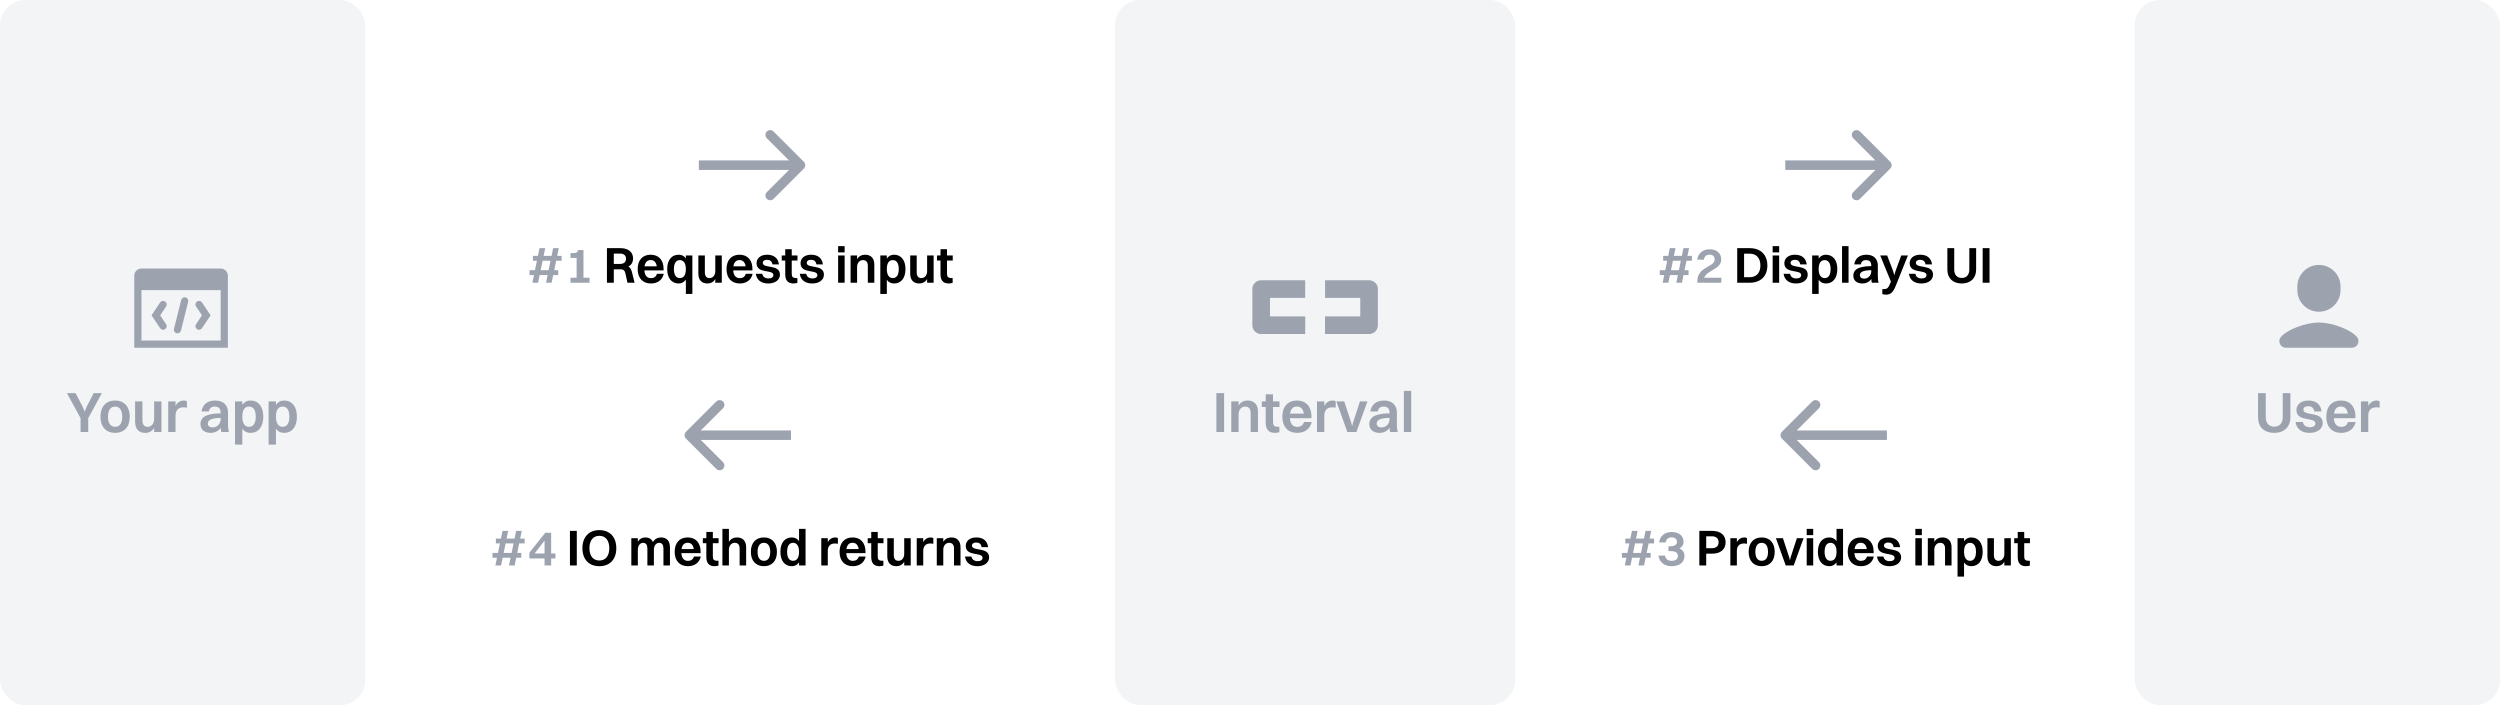 <svg width="787" height="222" viewBox="0 0 787 222" fill="none" xmlns="http://www.w3.org/2000/svg">
<rect width="787" height="222" fill="white"/>
<rect width="115" height="222" rx="8" fill="#F3F4F6"/>
<rect x="351" width="126" height="222" rx="8" fill="#F3F4F6"/>
<rect x="672" width="115" height="222" rx="8" fill="#F3F4F6"/>
<path d="M382.916 136H385.346V123.76H382.916V136ZM387.606 136H389.91V130.402C389.91 129.106 390.702 127.99 391.98 127.99C393.15 127.99 393.708 128.728 393.708 130.042V136H396.012V129.574C396.012 127.234 394.698 126.082 392.772 126.082C391.548 126.082 390.54 126.604 389.91 127.648V126.352H387.606V136ZM398.441 132.994C398.441 135.154 399.377 136.27 401.339 136.27C401.969 136.27 402.491 136.162 402.743 136.036V134.344H402.311C401.033 134.344 400.745 133.804 400.745 132.796V128.134H402.779V126.352H400.745V124.138H398.441V126.352H397.199V128.134H398.441V132.994ZM412.931 132.85H410.501C410.195 133.876 409.457 134.38 408.377 134.38C406.973 134.38 406.163 133.408 406.055 131.644H412.859V131.104C412.859 127.99 411.113 126.082 408.287 126.082C405.479 126.082 403.679 127.918 403.679 131.194C403.679 134.344 405.461 136.27 408.377 136.27C410.681 136.27 412.409 135.082 412.931 132.85ZM408.287 127.972C409.493 127.972 410.231 128.764 410.447 130.204H406.109C406.325 128.746 407.063 127.972 408.287 127.972ZM414.588 136H416.892V130.87C416.892 129.268 417.666 128.224 419.412 128.224C419.826 128.224 420.168 128.26 420.474 128.35V126.352C420.294 126.19 419.934 126.082 419.538 126.082C418.494 126.082 417.522 126.604 416.892 127.756V126.352H414.588V136ZM424.156 136H427L430.474 126.352H428.116L425.884 133.156L425.65 134.2L425.398 133.156L423.166 126.352H420.682L424.156 136ZM433.713 129.52C433.857 128.602 434.451 127.99 435.549 127.99C436.827 127.99 437.421 128.656 437.421 129.898V130.132C435.801 130.15 434.559 130.258 433.281 130.69C431.805 131.176 431.067 132.166 431.067 133.48C431.067 135.334 432.417 136.27 434.307 136.27C435.459 136.27 436.647 135.802 437.439 134.686C437.457 135.208 437.511 135.676 437.637 136H440.031C439.851 135.496 439.743 134.83 439.743 133.642V129.898C439.743 127.666 438.375 126.082 435.693 126.082C433.263 126.082 431.697 127.378 431.391 129.52H433.713ZM433.389 133.354C433.389 132.382 434.145 131.608 437.421 131.554V131.968C437.421 133.408 436.323 134.56 434.901 134.56C433.965 134.56 433.389 134.092 433.389 133.354ZM441.94 136H444.244V123.04H441.94V136Z" fill="#9CA3AF"/>
<path d="M25.366 136H27.778V131.644L32.062 123.76H29.488L27.166 128.26L26.644 129.574L26.122 128.26L23.8 123.76H21.082L25.366 131.644V136ZM36.248 136.27C39.038 136.27 40.856 134.434 40.856 131.194C40.856 128.026 39.092 126.082 36.248 126.082C33.44 126.082 31.622 127.918 31.622 131.194C31.622 134.344 33.386 136.27 36.248 136.27ZM36.248 134.362C34.79 134.362 33.998 133.228 33.998 131.194C33.998 129.124 34.772 127.99 36.248 127.99C37.688 127.99 38.48 129.142 38.48 131.194C38.48 133.246 37.706 134.362 36.248 134.362ZM48.525 131.95C48.525 133.246 47.751 134.362 46.509 134.362C45.375 134.362 44.835 133.642 44.835 132.328V126.352H42.531V132.796C42.531 135.118 43.809 136.27 45.717 136.27C46.905 136.27 47.895 135.766 48.525 134.704V136H50.829V126.352H48.525V131.95ZM52.955 136H55.259V130.87C55.259 129.268 56.033 128.224 57.779 128.224C58.193 128.224 58.535 128.26 58.841 128.35V126.352C58.661 126.19 58.301 126.082 57.905 126.082C56.861 126.082 55.889 126.604 55.259 127.756V126.352H52.955V136ZM65.751 129.52C65.895 128.602 66.489 127.99 67.587 127.99C68.865 127.99 69.459 128.656 69.459 129.898V130.132C67.839 130.15 66.597 130.258 65.319 130.69C63.843 131.176 63.105 132.166 63.105 133.48C63.105 135.334 64.455 136.27 66.345 136.27C67.497 136.27 68.685 135.802 69.477 134.686C69.495 135.208 69.549 135.676 69.675 136H72.069C71.889 135.496 71.781 134.83 71.781 133.642V129.898C71.781 127.666 70.413 126.082 67.731 126.082C65.301 126.082 63.735 127.378 63.429 129.52H65.751ZM65.427 133.354C65.427 132.382 66.183 131.608 69.459 131.554V131.968C69.459 133.408 68.361 134.56 66.939 134.56C66.003 134.56 65.427 134.092 65.427 133.354ZM76.282 139.96V134.956C76.876 135.82 77.758 136.27 78.82 136.27C81.304 136.27 82.888 134.434 82.888 131.158C82.888 128.008 81.34 126.082 78.82 126.082C77.758 126.082 76.894 126.568 76.282 127.45V126.352H73.978V139.96H76.282ZM78.406 127.99C79.756 127.99 80.512 129.124 80.512 131.158C80.512 133.228 79.774 134.362 78.406 134.362C77.056 134.362 76.282 133.21 76.282 131.158C76.282 129.106 77.02 127.99 78.406 127.99ZM86.864 139.96V134.956C87.458 135.82 88.34 136.27 89.402 136.27C91.886 136.27 93.47 134.434 93.47 131.158C93.47 128.008 91.922 126.082 89.402 126.082C88.34 126.082 87.476 126.568 86.864 127.45V126.352H84.56V139.96H86.864ZM88.988 127.99C90.338 127.99 91.094 129.124 91.094 131.158C91.094 133.228 90.356 134.362 88.988 134.362C87.638 134.362 86.864 133.21 86.864 131.158C86.864 129.106 87.602 127.99 88.988 127.99Z" fill="#9CA3AF"/>
<path d="M721.019 131.338V123.76H718.607V131.338C718.607 133.192 717.617 134.308 715.925 134.308C714.251 134.308 713.261 133.192 713.261 131.338V123.76H710.831V131.338C710.831 134.398 712.775 136.27 715.925 136.27C719.075 136.27 721.019 134.398 721.019 131.338ZM725.114 128.944C725.114 128.332 725.654 127.882 726.572 127.882C727.67 127.882 728.354 128.35 728.534 129.52H730.838C730.55 127.126 728.876 126.082 726.662 126.082C724.142 126.082 722.918 127.522 722.918 129.088C722.918 132.994 728.876 131.14 728.876 133.3C728.876 134.002 728.282 134.488 727.148 134.488C725.942 134.488 725.114 133.894 724.952 132.85H722.648C722.99 135.172 724.7 136.27 727.076 136.27C729.488 136.27 731.198 135.01 731.198 133.156C731.198 129.286 725.114 131.158 725.114 128.944ZM741.57 132.85H739.14C738.834 133.876 738.096 134.38 737.016 134.38C735.612 134.38 734.802 133.408 734.694 131.644H741.498V131.104C741.498 127.99 739.752 126.082 736.926 126.082C734.118 126.082 732.318 127.918 732.318 131.194C732.318 134.344 734.1 136.27 737.016 136.27C739.32 136.27 741.048 135.082 741.57 132.85ZM736.926 127.972C738.132 127.972 738.87 128.764 739.086 130.204H734.748C734.964 128.746 735.702 127.972 736.926 127.972ZM743.227 136H745.531V130.87C745.531 129.268 746.305 128.224 748.051 128.224C748.465 128.224 748.807 128.26 749.113 128.35V126.352C748.933 126.19 748.573 126.082 748.177 126.082C747.133 126.082 746.161 126.604 745.531 127.756V126.352H743.227V136Z" fill="#9CA3AF"/>
<path d="M167.596 89H169.388L169.884 86.584H172.38L171.884 89H173.66L174.156 86.584H175.74V85.064H174.476L175.084 82.072H176.812V80.552H175.404L175.9 78.12H174.124L173.628 80.552H171.132L171.628 78.12H169.836L169.34 80.552H167.756V82.072H169.02L168.412 85.064H166.684V86.584H168.092L167.596 89ZM170.204 85.064L170.812 82.072H173.308L172.7 85.064H170.204ZM179.599 89H185.599V87.432H183.679V78.712H181.871V78.856C181.871 79.4 181.567 79.656 180.495 79.656H179.599V81.192H181.519V87.432H179.599V89Z" fill="#9CA3AF"/>
<path d="M191.064 89H193.224V84.776H195.144C196.216 84.776 196.632 85 196.888 86.12L197.528 89H199.768L198.952 85.72C198.728 84.824 198.392 84.248 197.832 83.896C198.76 83.4 199.288 82.552 199.288 81.336C199.288 79.352 197.768 78.12 195.32 78.12H191.064V89ZM195.272 79.832C196.424 79.832 197.08 80.472 197.08 81.448C197.08 82.44 196.44 83.08 195.224 83.08H193.224V79.832H195.272ZM208.963 86.2H206.803C206.531 87.112 205.875 87.56 204.915 87.56C203.667 87.56 202.947 86.696 202.851 85.128H208.899V84.648C208.899 81.88 207.347 80.184 204.835 80.184C202.339 80.184 200.739 81.816 200.739 84.728C200.739 87.528 202.323 89.24 204.915 89.24C206.963 89.24 208.499 88.184 208.963 86.2ZM204.835 81.864C205.907 81.864 206.563 82.568 206.755 83.848H202.899C203.091 82.552 203.747 81.864 204.835 81.864ZM213.652 89.24C214.596 89.24 215.364 88.808 215.908 88.024V92.52H217.956V80.424H215.908V81.352C215.38 80.584 214.596 80.184 213.652 80.184C211.444 80.184 210.036 81.816 210.036 84.728C210.036 87.528 211.412 89.24 213.652 89.24ZM214.02 87.544C212.82 87.544 212.148 86.536 212.148 84.728C212.148 82.888 212.804 81.88 214.02 81.88C215.22 81.88 215.908 82.904 215.908 84.728C215.908 86.552 215.252 87.544 214.02 87.544ZM225.17 85.4C225.17 86.552 224.482 87.544 223.378 87.544C222.37 87.544 221.89 86.904 221.89 85.736V80.424H219.842V86.152C219.842 88.216 220.978 89.24 222.674 89.24C223.73 89.24 224.61 88.792 225.17 87.848V89H227.218V80.424H225.17V85.4ZM236.932 86.2H234.772C234.5 87.112 233.844 87.56 232.884 87.56C231.636 87.56 230.916 86.696 230.82 85.128H236.868V84.648C236.868 81.88 235.316 80.184 232.804 80.184C230.308 80.184 228.708 81.816 228.708 84.728C228.708 87.528 230.292 89.24 232.884 89.24C234.932 89.24 236.468 88.184 236.932 86.2ZM232.804 81.864C233.876 81.864 234.532 82.568 234.724 83.848H230.868C231.06 82.552 231.716 81.864 232.804 81.864ZM240.117 82.728C240.117 82.184 240.597 81.784 241.413 81.784C242.389 81.784 242.997 82.2 243.157 83.24H245.205C244.949 81.112 243.461 80.184 241.493 80.184C239.253 80.184 238.165 81.464 238.165 82.856C238.165 86.328 243.461 84.68 243.461 86.6C243.461 87.224 242.933 87.656 241.925 87.656C240.853 87.656 240.117 87.128 239.973 86.2H237.925C238.229 88.264 239.749 89.24 241.861 89.24C244.005 89.24 245.525 88.12 245.525 86.472C245.525 83.032 240.117 84.696 240.117 82.728ZM247.193 86.328C247.193 88.248 248.025 89.24 249.769 89.24C250.329 89.24 250.793 89.144 251.017 89.032V87.528H250.633C249.497 87.528 249.241 87.048 249.241 86.152V82.008H251.049V80.424H249.241V78.456H247.193V80.424H246.089V82.008H247.193V86.328ZM253.961 82.728C253.961 82.184 254.441 81.784 255.257 81.784C256.233 81.784 256.841 82.2 257.001 83.24H259.049C258.793 81.112 257.305 80.184 255.337 80.184C253.097 80.184 252.009 81.464 252.009 82.856C252.009 86.328 257.305 84.68 257.305 86.6C257.305 87.224 256.777 87.656 255.769 87.656C254.697 87.656 253.961 87.128 253.817 86.2H251.769C252.073 88.264 253.593 89.24 255.705 89.24C257.849 89.24 259.369 88.12 259.369 86.472C259.369 83.032 253.961 84.696 253.961 82.728ZM263.842 79.464H265.89V77.48H263.842V79.464ZM263.842 89H265.89V80.424H263.842V89ZM267.764 89H269.812V84.024C269.812 82.872 270.516 81.88 271.652 81.88C272.692 81.88 273.188 82.536 273.188 83.704V89H275.236V83.288C275.236 81.208 274.068 80.184 272.356 80.184C271.268 80.184 270.372 80.648 269.812 81.576V80.424H267.764V89ZM279.172 92.52V88.072C279.7 88.84 280.484 89.24 281.428 89.24C283.636 89.24 285.044 87.608 285.044 84.696C285.044 81.896 283.668 80.184 281.428 80.184C280.484 80.184 279.716 80.616 279.172 81.4V80.424H277.124V92.52H279.172ZM281.06 81.88C282.26 81.88 282.932 82.888 282.932 84.696C282.932 86.536 282.276 87.544 281.06 87.544C279.86 87.544 279.172 86.52 279.172 84.696C279.172 82.872 279.828 81.88 281.06 81.88ZM291.858 85.4C291.858 86.552 291.17 87.544 290.066 87.544C289.058 87.544 288.578 86.904 288.578 85.736V80.424H286.53V86.152C286.53 88.216 287.666 89.24 289.362 89.24C290.418 89.24 291.298 88.792 291.858 87.848V89H293.906V80.424H291.858V85.4ZM296.068 86.328C296.068 88.248 296.9 89.24 298.644 89.24C299.204 89.24 299.668 89.144 299.892 89.032V87.528H299.508C298.372 87.528 298.116 87.048 298.116 86.152V82.008H299.924V80.424H298.116V78.456H296.068V80.424H294.964V82.008H296.068V86.328Z" fill="black"/>
<path d="M523.409 89H525.201L525.697 86.584H528.193L527.697 89H529.473L529.969 86.584H531.553V85.064H530.289L530.897 82.072H532.625V80.552H531.217L531.713 78.12H529.937L529.441 80.552H526.945L527.441 78.12H525.649L525.153 80.552H523.569V82.072H524.833L524.225 85.064H522.497V86.584H523.905L523.409 89ZM526.017 85.064L526.625 82.072H529.121L528.513 85.064H526.017ZM534.324 89H541.876V87.432H536.468C537.316 85.048 541.844 84.776 541.844 81.688C541.844 79.896 540.612 78.472 538.212 78.472C535.988 78.472 534.564 79.736 534.276 81.752H536.372C536.532 80.76 537.092 80.168 538.196 80.168C539.204 80.168 539.78 80.744 539.78 81.704C539.78 84.136 534.324 83.88 534.324 88.488V89Z" fill="#9CA3AF"/>
<path d="M546.877 89H550.829C554.237 89 556.365 86.968 556.365 83.576C556.365 80.184 554.237 78.12 550.829 78.12H546.877V89ZM550.829 87.256H549.037V79.864H550.829C552.925 79.864 554.173 81.24 554.173 83.576C554.173 85.896 552.925 87.256 550.829 87.256ZM558.03 79.464H560.078V77.48H558.03V79.464ZM558.03 89H560.078V80.424H558.03V89ZM563.664 82.728C563.664 82.184 564.144 81.784 564.96 81.784C565.936 81.784 566.544 82.2 566.704 83.24H568.752C568.496 81.112 567.008 80.184 565.04 80.184C562.8 80.184 561.712 81.464 561.712 82.856C561.712 86.328 567.008 84.68 567.008 86.6C567.008 87.224 566.48 87.656 565.472 87.656C564.4 87.656 563.664 87.128 563.52 86.2H561.472C561.776 88.264 563.296 89.24 565.408 89.24C567.552 89.24 569.072 88.12 569.072 86.472C569.072 83.032 563.664 84.696 563.664 82.728ZM572.515 92.52V88.072C573.043 88.84 573.827 89.24 574.771 89.24C576.979 89.24 578.387 87.608 578.387 84.696C578.387 81.896 577.011 80.184 574.771 80.184C573.827 80.184 573.059 80.616 572.515 81.4V80.424H570.467V92.52H572.515ZM574.403 81.88C575.603 81.88 576.275 82.888 576.275 84.696C576.275 86.536 575.619 87.544 574.403 87.544C573.203 87.544 572.515 86.52 572.515 84.696C572.515 82.872 573.171 81.88 574.403 81.88ZM579.874 89H581.922V77.48H579.874V89ZM585.78 83.24C585.908 82.424 586.436 81.88 587.412 81.88C588.548 81.88 589.076 82.472 589.076 83.576V83.784C587.636 83.8 586.532 83.896 585.396 84.28C584.084 84.712 583.428 85.592 583.428 86.76C583.428 88.408 584.628 89.24 586.308 89.24C587.332 89.24 588.388 88.824 589.092 87.832C589.108 88.296 589.156 88.712 589.268 89H591.396C591.236 88.552 591.14 87.96 591.14 86.904V83.576C591.14 81.592 589.924 80.184 587.54 80.184C585.38 80.184 583.988 81.336 583.716 83.24H585.78ZM585.492 86.648C585.492 85.784 586.164 85.096 589.076 85.048V85.416C589.076 86.696 588.1 87.72 586.836 87.72C586.004 87.72 585.492 87.304 585.492 86.648ZM593.613 92.76C595.181 92.76 595.949 92.072 596.829 89.848L600.605 80.424H598.509L596.685 85.4L596.333 86.648L595.981 85.4L594.077 80.424H591.885L595.261 88.648L595.053 89.176C594.397 90.808 593.965 91 593.037 91H592.557V92.568C592.765 92.648 593.197 92.76 593.613 92.76ZM603.117 82.728C603.117 82.184 603.597 81.784 604.413 81.784C605.389 81.784 605.997 82.2 606.157 83.24H608.205C607.949 81.112 606.461 80.184 604.493 80.184C602.253 80.184 601.165 81.464 601.165 82.856C601.165 86.328 606.461 84.68 606.461 86.6C606.461 87.224 605.933 87.656 604.925 87.656C603.853 87.656 603.117 87.128 602.973 86.2H600.925C601.229 88.264 602.749 89.24 604.861 89.24C607.005 89.24 608.525 88.12 608.525 86.472C608.525 83.032 603.117 84.696 603.117 82.728ZM622.087 84.856V78.12H619.943V84.856C619.943 86.504 619.063 87.496 617.559 87.496C616.071 87.496 615.191 86.504 615.191 84.856V78.12H613.031V84.856C613.031 87.576 614.759 89.24 617.559 89.24C620.359 89.24 622.087 87.576 622.087 84.856ZM624.142 89H626.302V78.12H624.142V89Z" fill="black"/>
<path d="M511.487 178H513.279L513.775 175.584H516.271L515.775 178H517.551L518.047 175.584H519.631V174.064H518.367L518.975 171.072H520.703V169.552H519.295L519.791 167.12H518.015L517.519 169.552H515.023L515.519 167.12H513.727L513.231 169.552H511.647V171.072H512.911L512.303 174.064H510.575V175.584H511.983L511.487 178ZM514.095 174.064L514.703 171.072H517.199L516.591 174.064H514.095ZM530.274 175.056C530.274 173.984 529.81 173.136 528.674 172.624C529.586 172.192 529.986 171.488 529.986 170.544C529.986 168.848 528.69 167.472 526.258 167.472C524.018 167.472 522.562 168.736 522.29 170.752H524.338C524.514 169.76 525.106 169.168 526.242 169.168C527.314 169.168 527.906 169.696 527.906 170.56C527.906 171.184 527.586 171.968 525.698 171.968H525.218V173.488H525.81C527.746 173.488 528.194 174.208 528.194 174.976C528.194 175.984 527.49 176.544 526.226 176.544C524.978 176.544 524.322 175.904 524.146 174.896H522.066C522.37 176.96 523.906 178.24 526.242 178.24C528.882 178.24 530.274 176.816 530.274 175.056Z" fill="#9CA3AF"/>
<path d="M534.955 178H537.115V174.288H539.035C541.595 174.288 543.227 172.976 543.227 170.688C543.227 168.464 541.611 167.12 539.003 167.12H534.955V178ZM538.971 168.832C540.283 168.832 541.019 169.568 541.019 170.704C541.019 171.84 540.299 172.576 538.923 172.576H537.115V168.832H538.971ZM544.717 178H546.765V173.44C546.765 172.016 547.453 171.088 549.005 171.088C549.373 171.088 549.677 171.12 549.949 171.2V169.424C549.789 169.28 549.469 169.184 549.117 169.184C548.189 169.184 547.325 169.648 546.765 170.672V169.424H544.717V178ZM554.586 178.24C557.066 178.24 558.682 176.608 558.682 173.728C558.682 170.912 557.114 169.184 554.586 169.184C552.09 169.184 550.474 170.816 550.474 173.728C550.474 176.528 552.042 178.24 554.586 178.24ZM554.586 176.544C553.29 176.544 552.586 175.536 552.586 173.728C552.586 171.888 553.274 170.88 554.586 170.88C555.866 170.88 556.57 171.904 556.57 173.728C556.57 175.552 555.882 176.544 554.586 176.544ZM562.144 178H564.672L567.76 169.424H565.664L563.68 175.472L563.472 176.4L563.248 175.472L561.264 169.424H559.056L562.144 178ZM568.749 168.464H570.797V166.48H568.749V168.464ZM568.749 178H570.797V169.424H568.749V178ZM575.887 178.24C576.831 178.24 577.599 177.808 578.143 177.024V178H580.191V166.48H578.143V170.352C577.615 169.584 576.831 169.184 575.887 169.184C573.679 169.184 572.271 170.816 572.271 173.728C572.271 176.528 573.647 178.24 575.887 178.24ZM576.255 176.544C575.055 176.544 574.383 175.536 574.383 173.728C574.383 171.888 575.039 170.88 576.255 170.88C577.455 170.88 578.143 171.904 578.143 173.728C578.143 175.552 577.487 176.544 576.255 176.544ZM589.885 175.2H587.725C587.453 176.112 586.797 176.56 585.837 176.56C584.589 176.56 583.869 175.696 583.773 174.128H589.821V173.648C589.821 170.88 588.269 169.184 585.757 169.184C583.261 169.184 581.661 170.816 581.661 173.728C581.661 176.528 583.245 178.24 585.837 178.24C587.885 178.24 589.421 177.184 589.885 175.2ZM585.757 170.864C586.829 170.864 587.485 171.568 587.677 172.848H583.821C584.013 171.552 584.669 170.864 585.757 170.864ZM593.07 171.728C593.07 171.184 593.55 170.784 594.366 170.784C595.342 170.784 595.95 171.2 596.11 172.24H598.158C597.902 170.112 596.414 169.184 594.446 169.184C592.206 169.184 591.118 170.464 591.118 171.856C591.118 175.328 596.414 173.68 596.414 175.6C596.414 176.224 595.886 176.656 594.878 176.656C593.806 176.656 593.07 176.128 592.926 175.2H590.878C591.182 177.264 592.702 178.24 594.814 178.24C596.958 178.24 598.478 177.12 598.478 175.472C598.478 172.032 593.07 173.696 593.07 171.728ZM602.952 168.464H605V166.48H602.952V168.464ZM602.952 178H605V169.424H602.952V178ZM606.874 178H608.922V173.024C608.922 171.872 609.626 170.88 610.762 170.88C611.802 170.88 612.298 171.536 612.298 172.704V178H614.346V172.288C614.346 170.208 613.178 169.184 611.466 169.184C610.378 169.184 609.482 169.648 608.922 170.576V169.424H606.874V178ZM618.281 181.52V177.072C618.809 177.84 619.593 178.24 620.537 178.24C622.745 178.24 624.153 176.608 624.153 173.696C624.153 170.896 622.777 169.184 620.537 169.184C619.593 169.184 618.825 169.616 618.281 170.4V169.424H616.233V181.52H618.281ZM620.169 170.88C621.369 170.88 622.041 171.888 622.041 173.696C622.041 175.536 621.385 176.544 620.169 176.544C618.969 176.544 618.281 175.52 618.281 173.696C618.281 171.872 618.937 170.88 620.169 170.88ZM630.967 174.4C630.967 175.552 630.279 176.544 629.175 176.544C628.167 176.544 627.687 175.904 627.687 174.736V169.424H625.639V175.152C625.639 177.216 626.775 178.24 628.471 178.24C629.527 178.24 630.407 177.792 630.967 176.848V178H633.015V169.424H630.967V174.4ZM635.177 175.328C635.177 177.248 636.009 178.24 637.753 178.24C638.313 178.24 638.777 178.144 639.001 178.032V176.528H638.617C637.481 176.528 637.225 176.048 637.225 175.152V171.008H639.033V169.424H637.225V167.456H635.177V169.424H634.073V171.008H635.177V175.328Z" fill="black"/>
<path d="M155.948 178H157.74L158.236 175.584H160.732L160.236 178H162.012L162.508 175.584H164.092V174.064H162.828L163.436 171.072H165.164V169.552H163.756L164.252 167.12H162.476L161.98 169.552H159.484L159.98 167.12H158.188L157.692 169.552H156.108V171.072H157.372L156.764 174.064H155.036V175.584H156.444L155.948 178ZM158.556 174.064L159.164 171.072H161.66L161.052 174.064H158.556ZM173.503 178V175.808H174.847V174.24H173.503V167.712H171.647L166.655 173.984V175.808H171.423V178H173.503ZM168.303 174.24L171.423 170.176V174.24H168.303Z" fill="#9CA3AF"/>
<path d="M179.416 178H181.576V167.12H179.416V178ZM188.673 178.24C191.969 178.24 194.017 176.08 194.017 172.576C194.017 169.072 191.969 166.88 188.673 166.88C185.377 166.88 183.345 169.072 183.345 172.576C183.345 176.08 185.377 178.24 188.673 178.24ZM188.673 176.448C186.705 176.448 185.553 174.992 185.553 172.576C185.553 170.144 186.705 168.672 188.673 168.672C190.641 168.672 191.809 170.16 191.809 172.576C191.809 174.992 190.641 176.448 188.673 176.448ZM198.741 178H200.789V173.024C200.789 171.872 201.429 170.88 202.453 170.88C203.365 170.88 203.797 171.536 203.797 172.704V178H205.845V173.024C205.845 171.872 206.485 170.88 207.509 170.88C208.421 170.88 208.853 171.536 208.853 172.704V178H210.901V172.288C210.901 170.208 209.781 169.184 208.133 169.184C207.029 169.184 206.117 169.664 205.541 170.64C205.109 169.664 204.261 169.184 203.173 169.184C202.165 169.184 201.333 169.632 200.789 170.528V169.424H198.741V178ZM220.612 175.2H218.452C218.18 176.112 217.524 176.56 216.564 176.56C215.316 176.56 214.596 175.696 214.5 174.128H220.548V173.648C220.548 170.88 218.996 169.184 216.484 169.184C213.988 169.184 212.388 170.816 212.388 173.728C212.388 176.528 213.972 178.24 216.564 178.24C218.612 178.24 220.148 177.184 220.612 175.2ZM216.484 170.864C217.556 170.864 218.212 171.568 218.404 172.848H214.548C214.74 171.552 215.396 170.864 216.484 170.864ZM222.357 175.328C222.357 177.248 223.189 178.24 224.933 178.24C225.493 178.24 225.957 178.144 226.181 178.032V176.528H225.797C224.661 176.528 224.405 176.048 224.405 175.152V171.008H226.213V169.424H224.405V167.456H222.357V169.424H221.253V171.008H222.357V175.328ZM227.413 178H229.461V173.024C229.461 171.872 230.165 170.88 231.301 170.88C232.341 170.88 232.837 171.536 232.837 172.704V178H234.885V172.288C234.885 170.208 233.717 169.184 232.005 169.184C230.917 169.184 230.021 169.648 229.461 170.576V166.48H227.413V178ZM240.484 178.24C242.964 178.24 244.58 176.608 244.58 173.728C244.58 170.912 243.012 169.184 240.484 169.184C237.988 169.184 236.372 170.816 236.372 173.728C236.372 176.528 237.94 178.24 240.484 178.24ZM240.484 176.544C239.188 176.544 238.484 175.536 238.484 173.728C238.484 171.888 239.172 170.88 240.484 170.88C241.764 170.88 242.468 171.904 242.468 173.728C242.468 175.552 241.78 176.544 240.484 176.544ZM249.285 178.24C250.229 178.24 250.997 177.808 251.541 177.024V178H253.589V166.48H251.541V170.352C251.013 169.584 250.229 169.184 249.285 169.184C247.077 169.184 245.669 170.816 245.669 173.728C245.669 176.528 247.045 178.24 249.285 178.24ZM249.653 176.544C248.453 176.544 247.781 175.536 247.781 173.728C247.781 171.888 248.437 170.88 249.653 170.88C250.853 170.88 251.541 171.904 251.541 173.728C251.541 175.552 250.885 176.544 249.653 176.544ZM258.538 178H260.586V173.44C260.586 172.016 261.274 171.088 262.826 171.088C263.194 171.088 263.498 171.12 263.77 171.2V169.424C263.61 169.28 263.29 169.184 262.938 169.184C262.01 169.184 261.146 169.648 260.586 170.672V169.424H258.538V178ZM272.518 175.2H270.358C270.086 176.112 269.43 176.56 268.47 176.56C267.222 176.56 266.502 175.696 266.406 174.128H272.454V173.648C272.454 170.88 270.902 169.184 268.39 169.184C265.894 169.184 264.294 170.816 264.294 173.728C264.294 176.528 265.878 178.24 268.47 178.24C270.518 178.24 272.054 177.184 272.518 175.2ZM268.39 170.864C269.462 170.864 270.118 171.568 270.31 172.848H266.454C266.646 171.552 267.302 170.864 268.39 170.864ZM274.263 175.328C274.263 177.248 275.095 178.24 276.839 178.24C277.399 178.24 277.863 178.144 278.087 178.032V176.528H277.703C276.567 176.528 276.311 176.048 276.311 175.152V171.008H278.119V169.424H276.311V167.456H274.263V169.424H273.159V171.008H274.263V175.328ZM284.647 174.4C284.647 175.552 283.959 176.544 282.855 176.544C281.847 176.544 281.367 175.904 281.367 174.736V169.424H279.319V175.152C279.319 177.216 280.455 178.24 282.151 178.24C283.207 178.24 284.087 177.792 284.647 176.848V178H286.695V169.424H284.647V174.4ZM288.585 178H290.633V173.44C290.633 172.016 291.321 171.088 292.873 171.088C293.241 171.088 293.545 171.12 293.817 171.2V169.424C293.657 169.28 293.337 169.184 292.985 169.184C292.057 169.184 291.193 169.648 290.633 170.672V169.424H288.585V178ZM294.897 178H296.945V173.024C296.945 171.872 297.649 170.88 298.785 170.88C299.825 170.88 300.321 171.536 300.321 172.704V178H302.369V172.288C302.369 170.208 301.201 169.184 299.489 169.184C298.401 169.184 297.505 169.648 296.945 170.576V169.424H294.897V178ZM305.969 171.728C305.969 171.184 306.449 170.784 307.265 170.784C308.241 170.784 308.849 171.2 309.009 172.24H311.057C310.801 170.112 309.313 169.184 307.345 169.184C305.105 169.184 304.017 170.464 304.017 171.856C304.017 175.328 309.313 173.68 309.313 175.6C309.313 176.224 308.785 176.656 307.777 176.656C306.705 176.656 305.969 176.128 305.825 175.2H303.777C304.081 177.264 305.601 178.24 307.713 178.24C309.857 178.24 311.377 177.12 311.377 175.472C311.377 172.032 305.969 173.696 305.969 171.728Z" fill="black"/>
<path d="M560.939 135.939C560.354 136.525 560.354 137.475 560.939 138.061L570.485 147.607C571.071 148.192 572.021 148.192 572.607 147.607C573.192 147.021 573.192 146.071 572.607 145.485L564.121 137L572.607 128.515C573.192 127.929 573.192 126.979 572.607 126.393C572.021 125.808 571.071 125.808 570.485 126.393L560.939 135.939ZM594 135.5H562V138.5H594V135.5Z" fill="#9CA3AF"/>
<path d="M595.061 50.939C595.646 51.525 595.646 52.475 595.061 53.061L585.515 62.607C584.929 63.192 583.979 63.192 583.393 62.607C582.808 62.021 582.808 61.071 583.393 60.485L591.879 52L583.393 43.515C582.808 42.929 582.808 41.979 583.393 41.393C583.979 40.808 584.929 40.808 585.515 41.393L595.061 50.939ZM562 50.5L594 50.5V53.5L562 53.5V50.5Z" fill="#9CA3AF"/>
<path d="M253.061 50.939C253.646 51.525 253.646 52.475 253.061 53.061L243.515 62.607C242.929 63.192 241.979 63.192 241.393 62.607C240.808 62.021 240.808 61.071 241.393 60.485L249.879 52L241.393 43.515C240.808 42.929 240.808 41.979 241.393 41.393C241.979 40.808 242.929 40.808 243.515 41.393L253.061 50.939ZM220 50.5L252 50.5V53.5L220 53.5V50.5Z" fill="#9CA3AF"/>
<path d="M215.939 135.939C215.354 136.525 215.354 137.475 215.939 138.061L225.485 147.607C226.071 148.192 227.021 148.192 227.607 147.607C228.192 147.021 228.192 146.071 227.607 145.485L219.121 137L227.607 128.515C228.192 127.929 228.192 126.979 227.607 126.393C227.021 125.808 226.071 125.808 225.485 126.393L215.939 135.939ZM249 135.5H217V138.5H249V135.5Z" fill="#9CA3AF"/>
<path d="M730 83.4C726.244 83.4 723.2 86.444 723.2 90.2V91.333C723.2 95.089 726.244 98.133 730 98.133C733.756 98.133 736.8 95.089 736.8 91.333V90.2C736.8 86.444 733.756 83.4 730 83.4ZM729.998 101.533C725.458 101.533 719.632 103.989 717.956 106.169C716.92 107.516 717.906 109.467 719.605 109.467H740.393C742.091 109.467 743.078 107.516 742.042 106.169C740.365 103.99 734.538 101.533 729.998 101.533Z" fill="#9CA3AF"/>
<path d="M428.209 102.386C428.209 103.918 429.451 105.16 430.983 105.16C432.515 105.16 433.757 103.918 433.757 102.386H428.209ZM433.757 91C433.757 89.468 432.515 88.226 430.983 88.226C429.451 88.226 428.209 89.468 428.209 91H433.757ZM431 93.774C432.532 93.774 433.774 92.532 433.774 91C433.774 89.468 432.532 88.226 431 88.226V93.774ZM419.904 88.226H417.129V93.774H419.904V88.226ZM430.983 105.152C432.515 105.152 433.757 103.91 433.757 102.378C433.757 100.846 432.515 99.604 430.983 99.604V105.152ZM419.886 99.604H417.112V105.152H419.886V99.604ZM394.243 102.386C394.243 103.918 395.485 105.16 397.017 105.16C398.549 105.16 399.791 103.918 399.791 102.386H394.243ZM399.791 91C399.791 89.468 398.549 88.226 397.017 88.226C395.485 88.226 394.243 89.468 394.243 91H399.791ZM397 88.226C395.468 88.226 394.226 89.468 394.226 91C394.226 92.532 395.468 93.774 397 93.774V88.226ZM408.096 93.774H410.871V88.226H408.096V93.774ZM397.017 99.604C395.485 99.604 394.243 100.846 394.243 102.378C394.243 103.91 395.485 105.152 397.017 105.152V99.604ZM408.114 105.152H410.888V99.604H408.114V105.152ZM433.757 102.386V91H428.209V102.386H433.757ZM431 88.226H419.904V93.774H431V88.226ZM430.983 99.604H419.886V105.152H430.983V99.604ZM399.791 102.386V91H394.243V102.386H399.791ZM397 93.774H408.096V88.226H397V93.774ZM397.017 105.152H408.114V99.604H397.017V105.152Z" fill="#9CA3AF"/>
<path d="M44.533 84.533C43.281 84.533 42.267 85.548 42.267 86.8V91.333V109.467H71.733V89.067V86.8C71.733 85.548 70.719 84.533 69.467 84.533H44.533ZM44.533 91.333H69.467V107.2H44.533V91.333ZM58.171 93.585C57.91 93.577 57.654 93.659 57.446 93.819C57.239 93.978 57.093 94.204 57.033 94.459L54.767 103.526C54.73 103.67 54.723 103.82 54.745 103.967C54.767 104.115 54.818 104.256 54.895 104.384C54.971 104.512 55.072 104.623 55.192 104.712C55.312 104.8 55.448 104.864 55.592 104.9C55.737 104.936 55.887 104.944 56.034 104.922C56.181 104.9 56.323 104.849 56.45 104.772C56.578 104.696 56.69 104.594 56.778 104.475C56.867 104.355 56.931 104.219 56.967 104.074L59.233 95.008C59.277 94.843 59.283 94.67 59.251 94.502C59.218 94.335 59.148 94.176 59.046 94.039C58.944 93.903 58.812 93.791 58.661 93.712C58.509 93.633 58.342 93.59 58.171 93.585V93.585ZM51.311 94.72C51.127 94.725 50.947 94.775 50.787 94.865C50.626 94.955 50.49 95.083 50.39 95.238L47.705 99.267L50.39 103.295C50.472 103.422 50.578 103.531 50.702 103.616C50.825 103.701 50.965 103.76 51.112 103.791C51.259 103.822 51.411 103.823 51.559 103.794C51.706 103.766 51.847 103.708 51.972 103.625C52.097 103.541 52.204 103.434 52.287 103.308C52.371 103.183 52.428 103.043 52.456 102.895C52.485 102.747 52.483 102.596 52.452 102.448C52.422 102.301 52.362 102.162 52.276 102.038L50.428 99.267L52.276 96.495C52.395 96.323 52.463 96.121 52.474 95.912C52.485 95.703 52.438 95.496 52.338 95.312C52.238 95.128 52.089 94.975 51.908 94.871C51.727 94.766 51.52 94.714 51.311 94.72V94.72ZM62.653 94.72C62.447 94.721 62.245 94.778 62.069 94.885C61.893 94.992 61.749 95.145 61.654 95.328C61.558 95.51 61.514 95.715 61.526 95.921C61.539 96.127 61.607 96.325 61.724 96.495L63.572 99.267L61.724 102.038C61.638 102.162 61.578 102.301 61.548 102.448C61.517 102.596 61.515 102.747 61.544 102.895C61.572 103.043 61.629 103.183 61.713 103.308C61.796 103.434 61.903 103.541 62.028 103.625C62.153 103.708 62.294 103.766 62.441 103.794C62.589 103.823 62.741 103.822 62.888 103.791C63.035 103.76 63.175 103.701 63.298 103.616C63.422 103.531 63.528 103.422 63.61 103.295L66.295 99.267L63.61 95.238C63.506 95.078 63.365 94.947 63.198 94.857C63.031 94.766 62.843 94.719 62.653 94.72V94.72Z" fill="#9CA3AF"/>
</svg>
